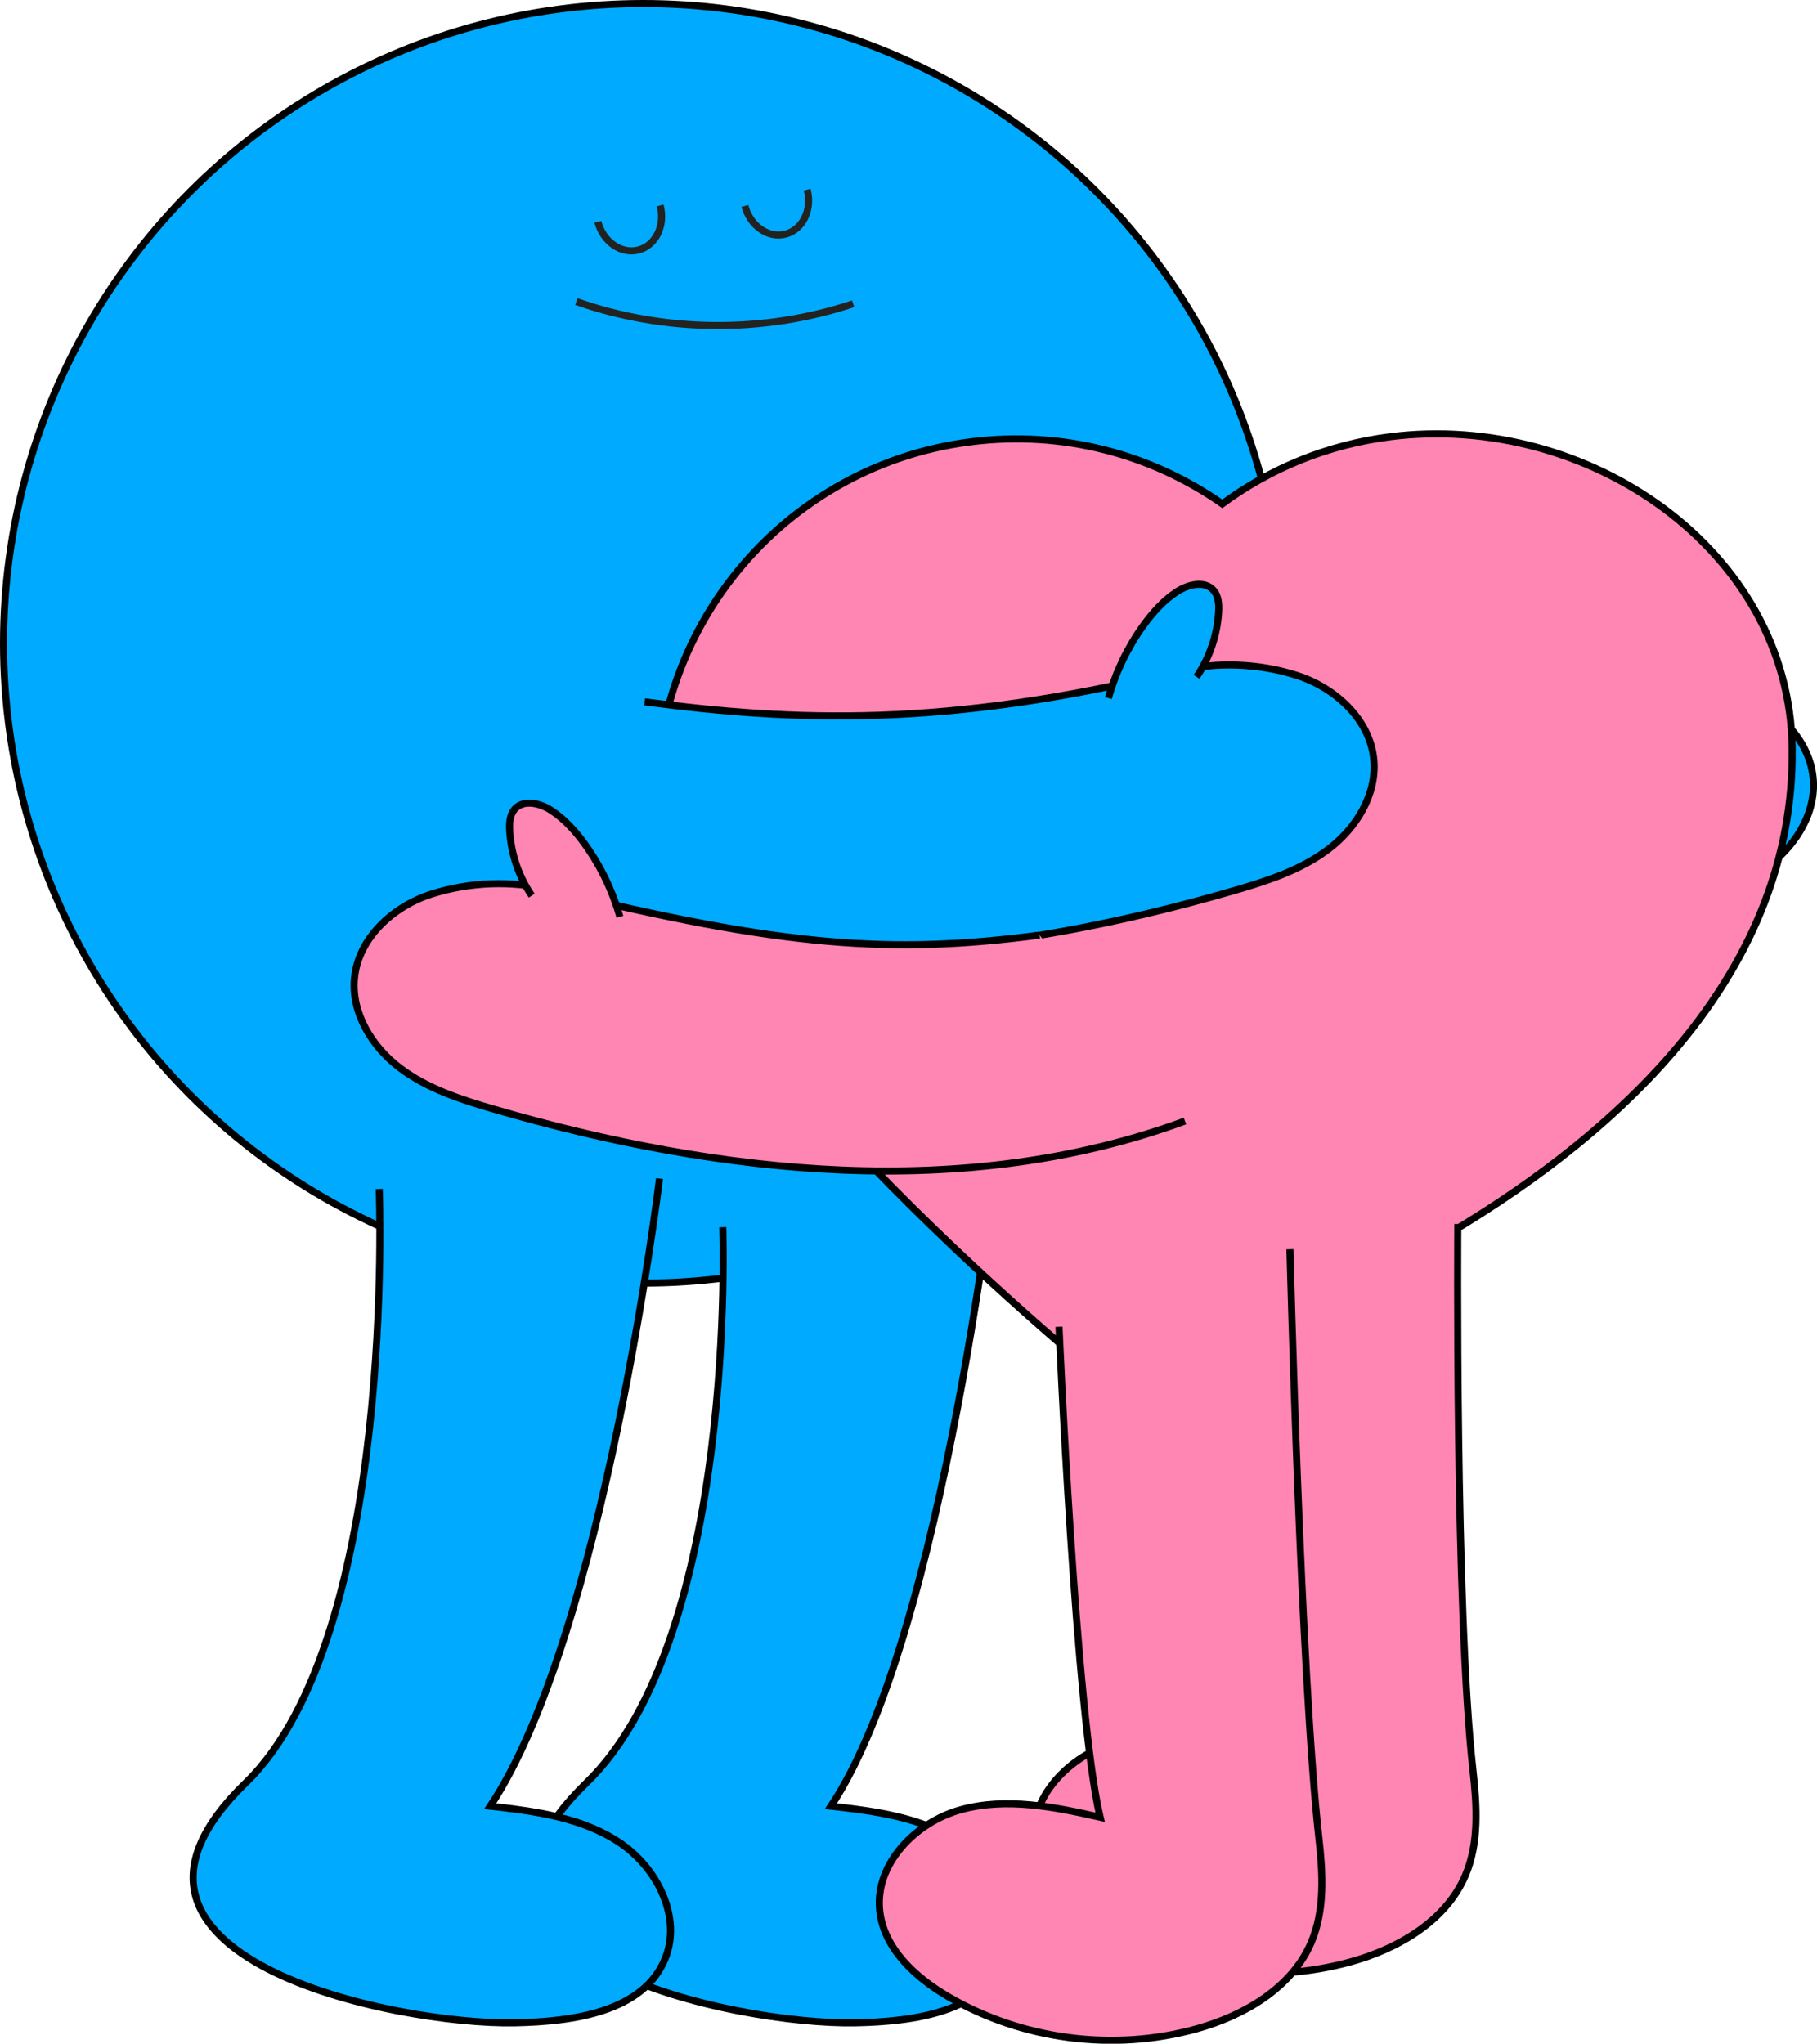 <?xml version="1.0" encoding="UTF-8"?>
<svg id="_레이어_2" data-name="레이어 2" xmlns="http://www.w3.org/2000/svg" viewBox="0 0 256.83 288.84">
  <defs>
    <style>
      .cls-1 {
        fill: #ff85b3;
      }

      .cls-1, .cls-2 {
        stroke: #000;
      }

      .cls-1, .cls-2, .cls-3 {
        stroke-miterlimit: 10;
      }

      .cls-2 {
        fill: #0af;
      }

      .cls-3 {
        fill: none;
        stroke: #222221;
      }
    </style>
  </defs>
  <g id="Layer_1" data-name="Layer 1">
    <g>
      <g>
        <path class="cls-2" d="M159.75,100.77c20.87,3.51,36.23,2.97,69.22-3.9,5.58-1.16,11.56-.73,16.92,1.21,5.36,1.93,10.12,6.62,10.43,12.31.27,4.91-2.82,9.52-6.83,12.36-4.01,2.84-8.86,4.21-13.62,5.41-32.09,8.09-66.95,10.68-97.59-1.86"/>
        <path class="cls-2" d="M219.13,100.32c1.16-3.61,2.95-7.02,5.27-10.02,1.4-1.81,3.02-3.5,4.99-4.68,1.62-.97,3.99-1.45,5.17.02.66.82.69,1.98.59,3.04-.3,3.26-1.5,6.44-3.45,9.08"/>
      </g>
      <g>
        <circle class="cls-2" cx="90.92" cy="90.92" r="90.42"/>
        <path class="cls-2" d="M141.08,161.16s-7.52,69.94-23.63,94.11c6.34.7,12.92,1.59,18.23,5.11,5.31,3.52,8.89,10.5,6.51,16.41-3.07,7.61-13.09,8.94-21.29,9.1-16.88.32-63.42-9.31-38.01-33.91,21.39-20.71,19.27-78.54,19.27-78.54"/>
        <g>
          <g>
            <path class="cls-3" d="M105.29,29.11c.74,2.84,3.32,4.62,5.75,3.98,2.43-.64,3.8-3.45,3.05-6.29"/>
            <path class="cls-3" d="M84.51,31.35c.74,2.84,3.32,4.62,5.75,3.98,2.43-.64,3.8-3.45,3.05-6.29"/>
          </g>
          <path class="cls-3" d="M81.47,42.62c12.53,4.41,26.53,4.52,39.12.31"/>
        </g>
        <path class="cls-2" d="M93.22,166.57s-7.82,64.53-23.93,88.7c6.34.7,12.92,1.59,18.23,5.11,5.31,3.52,8.89,10.5,6.51,16.41-3.07,7.61-13.09,8.94-21.29,9.1-16.88.32-63.42-9.31-38.01-33.91,21.39-20.71,18.87-83.94,18.87-83.94"/>
      </g>
      <path class="cls-1" d="M196.48,61.73c-8.9,1.13-16.96,4.51-23.71,9.48-9.99-6.99-22.5-10.43-35.55-8.77-27.85,3.54-47.56,29-44.02,56.85,3.54,27.85,63.16,76.1,63.16,76.1,0,0,97.73-26.78,96.96-89.64-.34-28.08-29-47.56-56.85-44.02Z"/>
      <g>
        <path class="cls-2" d="M91.12,99.19c20.98,2.76,42.54,3.73,75.26-4.33,5.53-1.36,11.53-1.14,16.95.6,5.43,1.74,10.35,6.25,10.86,11.93.44,4.9-2.47,9.62-6.38,12.6-3.91,2.98-8.7,4.52-13.42,5.89-31.78,9.23-66.53,13.08-97.59,1.65"/>
        <path class="cls-2" d="M156.67,98.66c1.03-3.65,2.69-7.12,4.9-10.2,1.34-1.86,2.89-3.6,4.81-4.85,1.58-1.03,3.93-1.59,5.17-.16.69.8.76,1.96.7,3.01-.18,3.27-1.27,6.49-3.12,9.2"/>
      </g>
      <g>
        <path class="cls-1" d="M146.94,132.16c-20.98,2.76-36.31,1.67-69.03-6.39-5.53-1.36-11.53-1.14-16.95.6-5.43,1.74-10.35,6.25-10.86,11.93-.44,4.9,2.47,9.62,6.38,12.6,3.91,2.98,8.7,4.52,13.42,5.89,31.78,9.23,66.53,13.08,97.59,1.65"/>
        <path class="cls-1" d="M87.62,129.58c-1.03-3.65-2.69-7.12-4.9-10.2-1.34-1.86-2.89-3.6-4.81-4.85-1.58-1.03-3.93-1.59-5.17-.16-.69.8-.76,1.96-.7,3.01.18,3.27,1.27,6.49,3.12,9.2"/>
      </g>
      <g>
        <path class="cls-1" d="M173.19,188.51s.66,44.31,4.1,58.85c-6.48-1.47-13.29-2.83-19.7-1.06-6.41,1.77-12.18,7.69-11.45,14.3.59,5.34,5.05,9.42,9.69,12.13,10.46,6.1,23.41,7.78,35.08,4.54,6.76-1.87,13.49-5.79,16.23-12.24,1.95-4.59,1.62-9.79,1.07-14.75-2.56-22.86-2.15-77.29-2.15-77.29"/>
        <path class="cls-1" d="M149.69,187.51s2.36,54.78,5.81,69.32c-6.48-1.47-13.29-2.83-19.7-1.06-6.41,1.77-12.18,7.69-11.45,14.3.59,5.34,5.05,9.42,9.69,12.13,10.46,6.1,23.41,7.78,35.08,4.54,6.76-1.87,13.49-5.79,16.23-12.24,1.95-4.59,1.62-9.79,1.07-14.75-2.56-22.86-4.09-83.19-4.09-83.19"/>
      </g>
    </g>
  </g>
</svg>